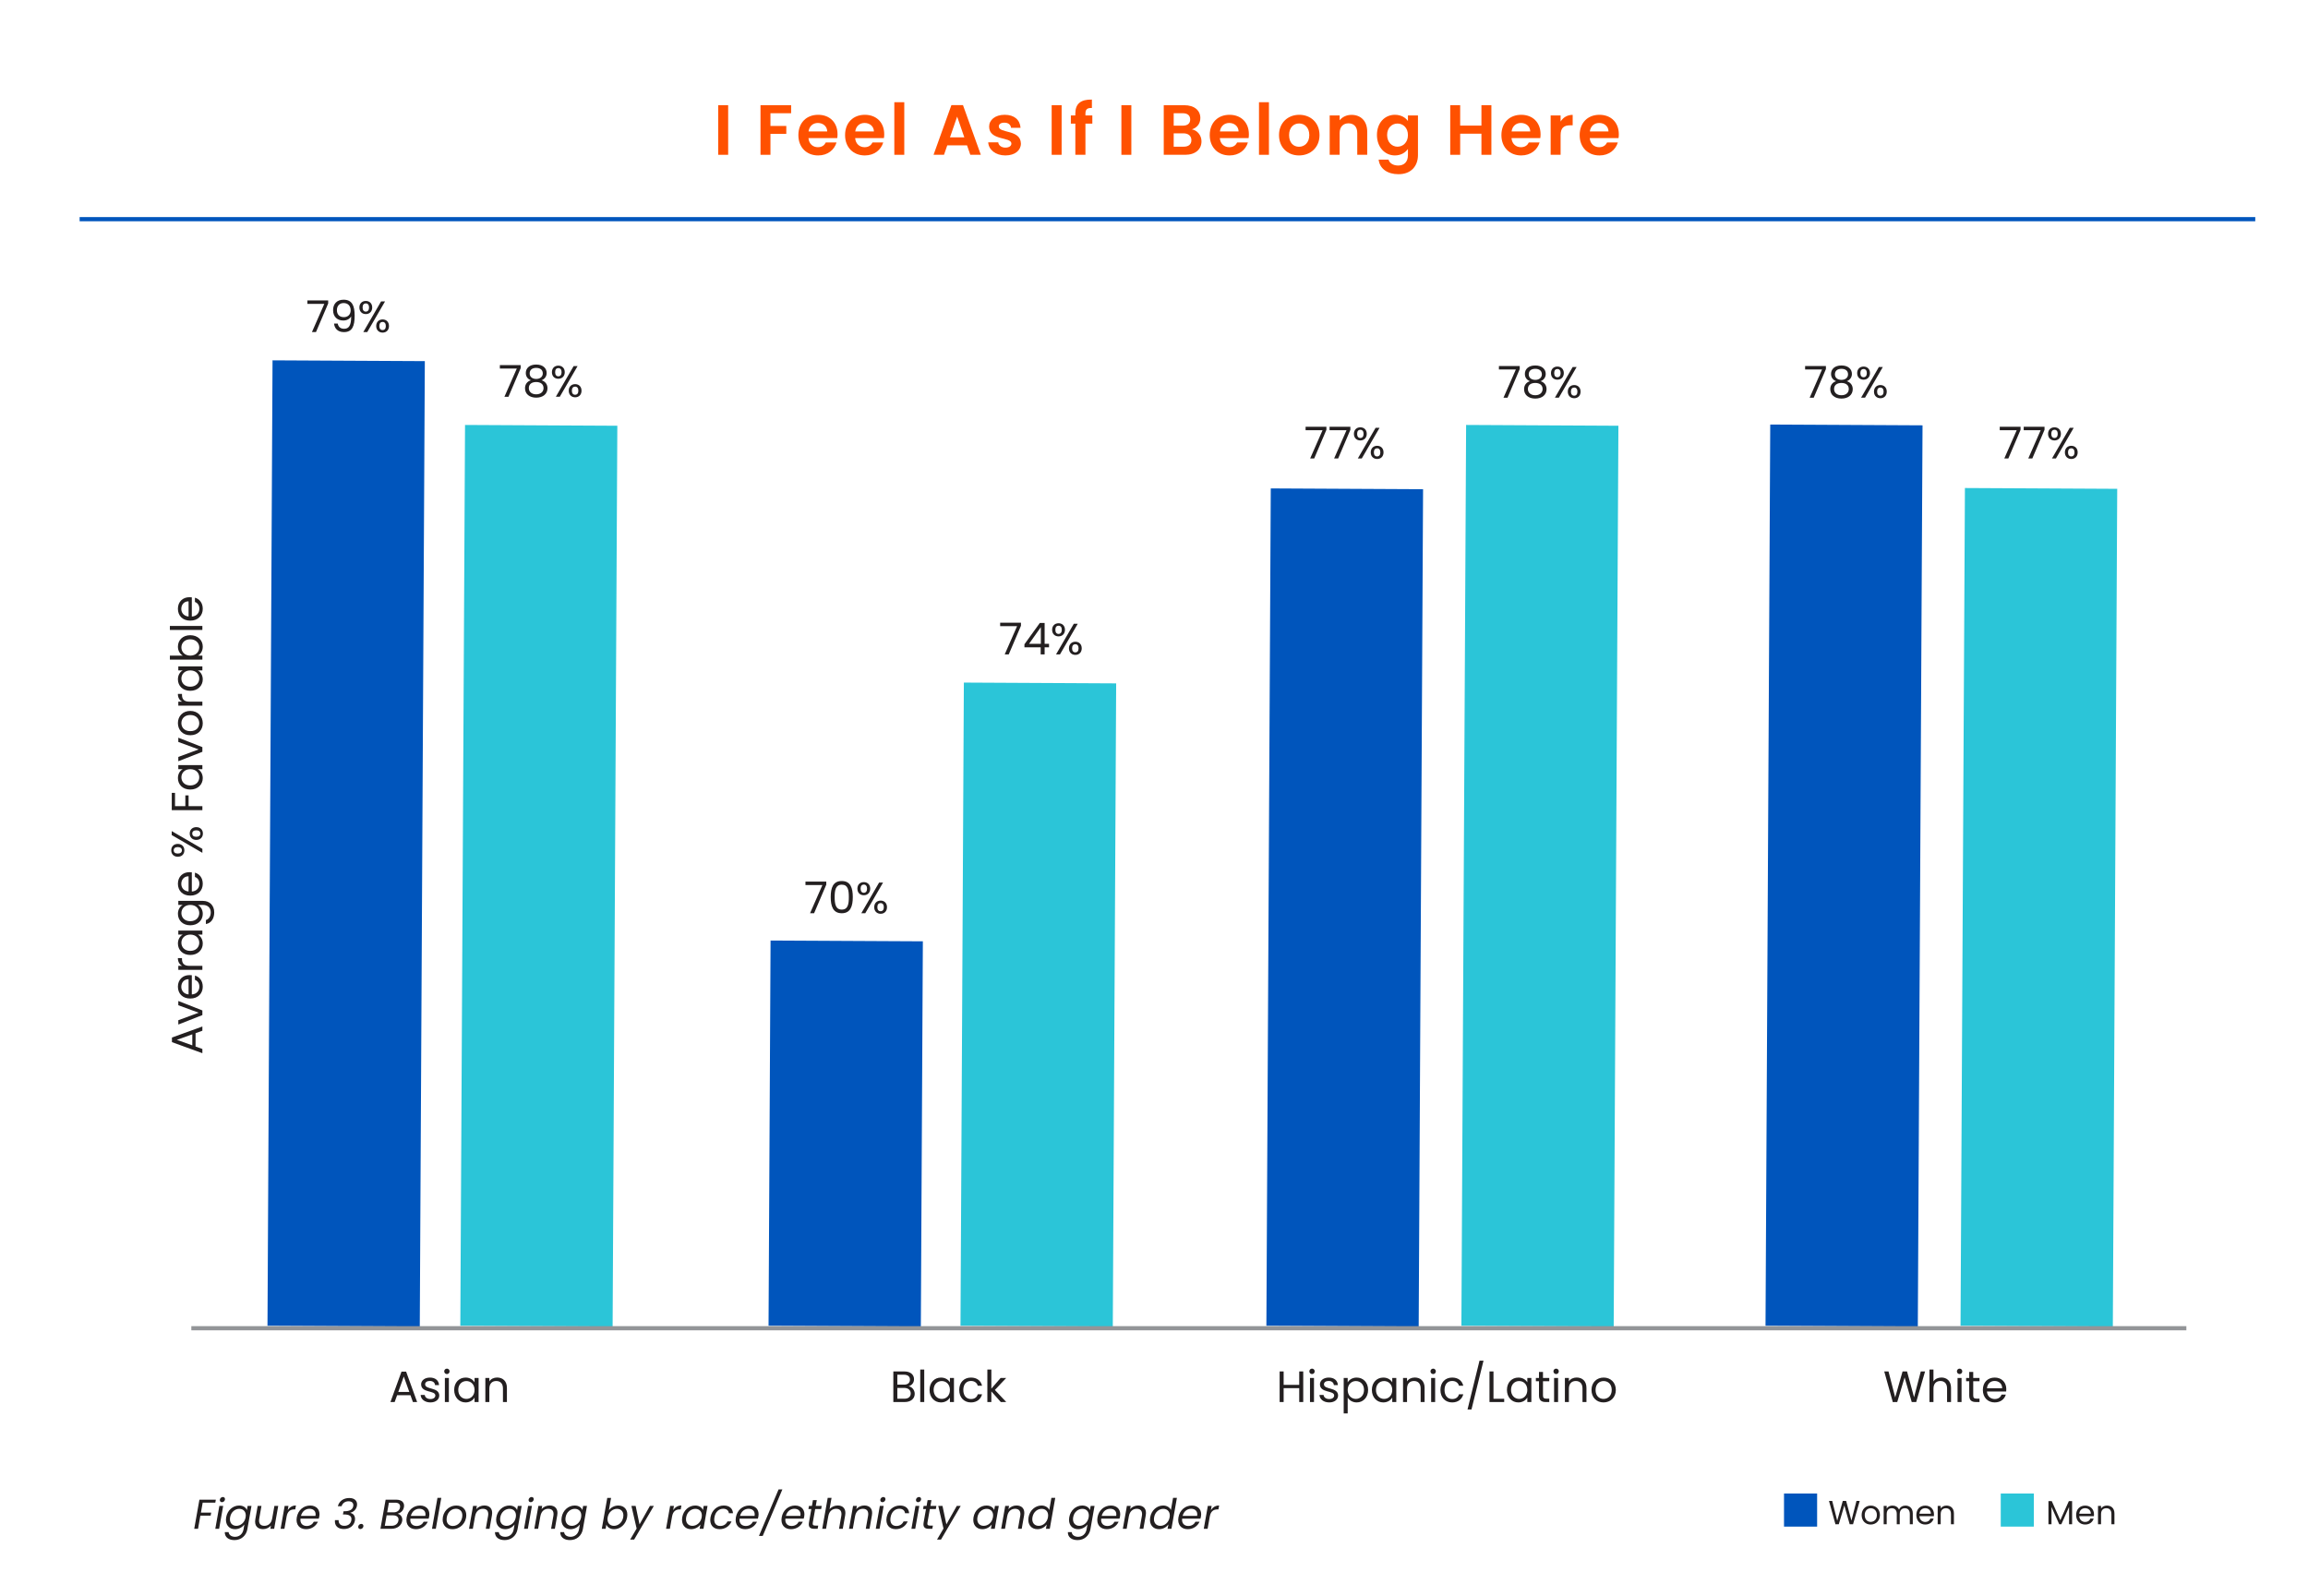 <?xml version="1.0" encoding="UTF-8"?> <svg xmlns="http://www.w3.org/2000/svg" id="Layer_1" data-name="Layer 1" viewBox="0 0 2400 1660.13"><defs><style> .cls-1 { stroke: #939598; } .cls-1, .cls-2 { fill: none; stroke-width: 4.35px; } .cls-2 { stroke: #0055bc; } .cls-3 { fill: #0055bc; } .cls-4 { fill: #ff5100; } .cls-5 { fill: #231f20; } .cls-6 { fill: #2bc5d8; } </style></defs><g><path class="cls-4" d="M746.83,109.41h10.35v51.58h-10.35v-51.58Z"></path><path class="cls-4" d="M790.81,109.41h31.85v8.35h-21.5v13.23h16.48v8.2h-16.48v21.8h-10.35v-51.58Z"></path><path class="cls-4" d="M850.74,161.65c-11.9,0-20.54-8.28-20.54-21.13s8.42-21.13,20.54-21.13,20.17,8.05,20.17,20.25c0,1.33-.07,2.66-.3,3.99h-29.93c.52,6.06,4.66,9.46,9.83,9.46,4.43,0,6.87-2.22,8.2-4.95h11.16c-2.22,7.54-9.02,13.52-19.14,13.52Zm-9.98-24.98h19.44c-.15-5.39-4.43-8.79-9.75-8.79-4.95,0-8.87,3.18-9.68,8.79Z"></path><path class="cls-4" d="M899.3,161.65c-11.9,0-20.54-8.28-20.54-21.13s8.42-21.13,20.54-21.13,20.17,8.05,20.17,20.25c0,1.33-.07,2.66-.3,3.99h-29.93c.52,6.06,4.66,9.46,9.83,9.46,4.43,0,6.87-2.22,8.2-4.95h11.16c-2.22,7.54-9.02,13.52-19.14,13.52Zm-9.98-24.98h19.44c-.15-5.39-4.43-8.79-9.75-8.79-4.95,0-8.87,3.18-9.68,8.79Z"></path><path class="cls-4" d="M929.97,106.31h10.35v54.68h-10.35v-54.68Z"></path><path class="cls-4" d="M1005.57,151.16h-20.54l-3.4,9.83h-10.86l18.55-51.66h12.05l18.55,51.66h-10.94l-3.4-9.83Zm-10.27-29.86l-7.46,21.58h14.93l-7.46-21.58Z"></path><path class="cls-4" d="M1045.48,161.65c-10.27,0-17.44-5.99-17.88-13.6h10.42c.37,3.1,3.25,5.47,7.39,5.47s6.28-1.85,6.28-4.21c0-7.32-23.13-2.66-23.13-17.66,0-6.8,6.06-12.27,16.18-12.27s15.89,5.39,16.48,13.52h-9.9c-.3-3.18-2.81-5.32-6.87-5.32-3.84,0-5.84,1.55-5.84,3.92,0,7.46,22.69,2.81,22.98,17.81,0,7.02-6.13,12.34-16.11,12.34Z"></path><path class="cls-4" d="M1093.59,109.41h10.35v51.58h-10.35v-51.58Z"></path><path class="cls-4" d="M1118.2,128.55h-4.66v-8.5h4.66v-2.07c0-10.05,5.69-14.71,17.22-14.41v8.72c-5.03-.15-6.72,1.48-6.72,6.06v1.7h7.17v8.5h-7.17v32.44h-10.49v-32.44Z"></path><path class="cls-4" d="M1166.09,109.41h10.35v51.58h-10.35v-51.58Z"></path><path class="cls-4" d="M1232.38,160.99h-22.24v-51.58h21.28c10.79,0,16.77,5.62,16.77,13.3,0,6.28-3.77,10.2-8.79,11.82,5.84,1.04,9.98,6.43,9.98,12.49,0,8.2-6.28,13.97-17,13.97Zm-2.44-43.23h-9.46v12.93h9.46c4.88,0,7.69-2.22,7.69-6.43s-2.81-6.5-7.69-6.5Zm.74,20.91h-10.2v13.89h10.42c5.03,0,7.98-2.44,7.98-6.8s-3.18-7.09-8.2-7.09Z"></path><path class="cls-4" d="M1278.5,161.65c-11.9,0-20.54-8.28-20.54-21.13s8.42-21.13,20.54-21.13,20.17,8.05,20.17,20.25c0,1.33-.07,2.66-.29,3.99h-29.93c.52,6.06,4.66,9.46,9.83,9.46,4.43,0,6.87-2.22,8.2-4.95h11.16c-2.22,7.54-9.02,13.52-19.14,13.52Zm-9.98-24.98h19.44c-.15-5.39-4.43-8.79-9.75-8.79-4.95,0-8.87,3.18-9.68,8.79Z"></path><path class="cls-4" d="M1309.17,106.31h10.35v54.68h-10.35v-54.68Z"></path><path class="cls-4" d="M1350.77,161.65c-11.82,0-20.77-8.28-20.77-21.13s9.24-21.13,21.06-21.13,21.06,8.2,21.06,21.13-9.46,21.13-21.36,21.13Zm0-9.02c5.47,0,10.71-3.99,10.71-12.12s-5.1-12.12-10.57-12.12-10.42,3.92-10.42,12.12,4.73,12.12,10.27,12.12Z"></path><path class="cls-4" d="M1411.37,138.38c0-6.58-3.62-10.12-9.09-10.12s-9.24,3.55-9.24,10.12v22.61h-10.35v-40.94h10.35v5.1c2.66-3.47,7.09-5.69,12.34-5.69,9.53,0,16.33,6.21,16.33,17.51v24.02h-10.35v-22.61Z"></path><path class="cls-4" d="M1450.54,119.39c6.43,0,11.08,2.96,13.52,6.5v-5.84h10.42v41.24c0,11.08-6.8,19.88-20.25,19.88-11.53,0-19.58-5.76-20.62-15.15h10.27c1.03,3.69,4.88,6.13,10.05,6.13,5.69,0,10.12-3.25,10.12-10.86v-6.36c-2.44,3.55-7.09,6.72-13.52,6.72-10.42,0-18.7-8.5-18.7-21.28s8.28-20.99,18.7-20.99Zm2.66,9.09c-5.54,0-10.79,4.14-10.79,11.9s5.25,12.19,10.79,12.19,10.86-4.29,10.86-12.04-5.17-12.05-10.86-12.05Z"></path><path class="cls-4" d="M1540.48,139.04h-22.1v21.95h-10.35v-51.58h10.35v21.21h22.1v-21.21h10.35v51.58h-10.35v-21.95Z"></path><path class="cls-4" d="M1581.8,161.65c-11.9,0-20.54-8.28-20.54-21.13s8.42-21.13,20.54-21.13,20.17,8.05,20.17,20.25c0,1.33-.07,2.66-.29,3.99h-29.93c.52,6.06,4.66,9.46,9.83,9.46,4.43,0,6.87-2.22,8.2-4.95h11.16c-2.22,7.54-9.02,13.52-19.14,13.52Zm-9.98-24.98h19.44c-.15-5.39-4.43-8.79-9.75-8.79-4.95,0-8.87,3.18-9.68,8.79Z"></path><path class="cls-4" d="M1622.81,160.99h-10.35v-40.94h10.35v6.36c2.59-4.21,6.87-6.95,12.56-6.95v10.86h-2.73c-6.13,0-9.83,2.37-9.83,10.27v20.4Z"></path><path class="cls-4" d="M1663.17,161.65c-11.9,0-20.54-8.28-20.54-21.13s8.42-21.13,20.54-21.13,20.17,8.05,20.17,20.25c0,1.33-.07,2.66-.29,3.99h-29.93c.52,6.06,4.66,9.46,9.83,9.46,4.43,0,6.87-2.22,8.2-4.95h11.16c-2.22,7.54-9.02,13.52-19.14,13.52Zm-9.98-24.98h19.44c-.15-5.39-4.43-8.79-9.75-8.79-4.95,0-8.87,3.18-9.68,8.79Z"></path></g><line class="cls-2" x1="82.8" y1="227.94" x2="2345.16" y2="227.94"></line><g><path class="cls-5" d="M203.36,1074.5v13.88l7.08,2.56v4.38l-31.64-11.5v-4.79l31.64-11.46v4.38l-7.08,2.56Zm-19.45,6.94l16.07,5.75v-11.5l-16.07,5.75Z"></path><path class="cls-5" d="M185.42,1061.03l21.18-7.81-21.18-7.76v-4.43l25.02,9.82v4.84l-25.02,9.82v-4.47Z"></path><path class="cls-5" d="M210.85,1026.11c0,7.12-5.02,12.37-12.97,12.37s-12.88-5.07-12.88-12.37,5.11-12.01,11.96-12.01c.91,0,1.64,.05,2.51,.14v20c5.07-.32,7.85-3.88,7.85-8.13,0-3.74-1.92-6.12-4.61-7.03v-4.47c4.57,1.28,8.13,5.3,8.13,11.51Zm-14.75,8.08v-15.8c-4.89-.05-7.58,3.61-7.58,7.9,0,4.06,2.69,7.44,7.58,7.9Z"></path><path class="cls-5" d="M210.44,1004.48v4.15h-25.02v-4.15h4.06c-2.79-1.42-4.52-4.11-4.52-8.08h4.29v1.1c0,3.97,1.78,6.99,7.58,6.99h13.6Z"></path><path class="cls-5" d="M185.01,981.29c0-4.66,2.37-7.85,4.98-9.31h-4.57v-4.2h25.02v4.2h-4.66c2.69,1.51,5.07,4.75,5.07,9.36,0,6.67-5.25,11.83-13.01,11.83s-12.83-5.16-12.83-11.87Zm3.61-.82c0,4.57,3.33,8.45,9.22,8.45s9.36-3.88,9.36-8.45-3.42-8.49-9.31-8.49-9.27,3.93-9.27,8.49Z"></path><path class="cls-5" d="M185.01,950.43c0-4.57,2.28-7.85,4.98-9.31h-4.57v-4.2h25.57c6.89,0,11.78,4.61,11.78,11.96,0,6.57-3.33,11.28-8.67,12.1v-4.11c3.01-.91,5.07-3.88,5.07-7.99,0-4.43-2.83-7.76-8.17-7.76h-5.25c2.69,1.51,5.11,4.75,5.11,9.31,0,6.71-5.25,11.87-13.01,11.87s-12.83-5.16-12.83-11.87Zm3.61-.82c0,4.57,3.33,8.45,9.22,8.45s9.36-3.88,9.36-8.45-3.42-8.49-9.31-8.49-9.27,3.93-9.27,8.49Z"></path><path class="cls-5" d="M210.85,919.07c0,7.12-5.02,12.37-12.97,12.37s-12.88-5.07-12.88-12.37,5.11-12.01,11.96-12.01c.91,0,1.64,.05,2.51,.14v20c5.07-.32,7.85-3.88,7.85-8.13,0-3.74-1.92-6.12-4.61-7.03v-4.47c4.57,1.28,8.13,5.3,8.13,11.51Zm-14.75,8.08v-15.8c-4.89-.05-7.58,3.61-7.58,7.9,0,4.06,2.69,7.44,7.58,7.9Z"></path><path class="cls-5" d="M178.07,884.34c0-3.83,2.56-6.67,6.8-6.67s6.85,2.83,6.85,6.67-2.56,6.67-6.85,6.67-6.8-2.88-6.8-6.67Zm.5-15.89v-4.11l31.87,18.49v4.11l-31.87-18.49Zm6.3,19.22c2.83,0,4.29-1.32,4.29-3.33s-1.46-3.38-4.29-3.38-4.25,1.37-4.25,3.38,1.37,3.33,4.25,3.33Zm12.42-20.82c0-3.79,2.56-6.62,6.85-6.62s6.85,2.83,6.85,6.62-2.6,6.67-6.85,6.67-6.85-2.83-6.85-6.67Zm6.85,3.42c2.83,0,4.2-1.37,4.2-3.38s-1.37-3.38-4.2-3.38-4.25,1.37-4.25,3.38,1.37,3.38,4.25,3.38Z"></path><path class="cls-5" d="M178.62,842.57v-17.99h3.38v13.83h10.73v-11.23h3.38v11.23h14.34v4.15h-31.82Z"></path><path class="cls-5" d="M185.01,809.25c0-4.66,2.37-7.85,4.98-9.31h-4.57v-4.2h25.02v4.2h-4.66c2.69,1.51,5.07,4.75,5.07,9.36,0,6.67-5.25,11.83-13.01,11.83s-12.83-5.16-12.83-11.87Zm3.61-.82c0,4.57,3.33,8.45,9.22,8.45s9.36-3.88,9.36-8.45-3.42-8.49-9.31-8.49-9.27,3.93-9.27,8.49Z"></path><path class="cls-5" d="M185.42,787.2l21.18-7.81-21.18-7.76v-4.43l25.02,9.82v4.84l-25.02,9.82v-4.47Z"></path><path class="cls-5" d="M210.85,752.19c0,7.08-5.02,12.46-12.97,12.46s-12.88-5.57-12.88-12.65,4.98-12.65,12.88-12.65,12.97,5.71,12.97,12.83Zm-3.65,0c0-4.34-2.97-8.58-9.31-8.58s-9.27,4.15-9.27,8.45,2.97,8.35,9.27,8.35,9.31-3.88,9.31-8.22Z"></path><path class="cls-5" d="M210.44,729.73v4.15h-25.02v-4.15h4.06c-2.79-1.42-4.52-4.11-4.52-8.08h4.29v1.1c0,3.97,1.78,6.99,7.58,6.99h13.6Z"></path><path class="cls-5" d="M185.01,706.54c0-4.66,2.37-7.85,4.98-9.31h-4.57v-4.2h25.02v4.2h-4.66c2.69,1.51,5.07,4.75,5.07,9.36,0,6.67-5.25,11.83-13.01,11.83s-12.83-5.16-12.83-11.87Zm3.61-.82c0,4.57,3.33,8.45,9.22,8.45s9.36-3.88,9.36-8.45-3.42-8.49-9.31-8.49-9.27,3.93-9.27,8.49Z"></path><path class="cls-5" d="M185.01,672.49c0-6.76,5.02-11.87,12.83-11.87s13.01,5.16,13.01,11.87c0,4.57-2.28,7.81-5.02,9.36h4.61v4.15h-33.78v-4.15h13.42c-2.78-1.6-5.07-4.93-5.07-9.36Zm3.61,.87c0,4.52,3.47,8.49,9.27,8.49s9.31-3.97,9.31-8.49-3.47-8.49-9.36-8.49-9.22,3.88-9.22,8.49Z"></path><path class="cls-5" d="M176.65,655.14v-4.15h33.78v4.15h-33.78Z"></path><path class="cls-5" d="M210.85,633.1c0,7.12-5.02,12.37-12.97,12.37s-12.88-5.07-12.88-12.37,5.11-12.01,11.96-12.01c.91,0,1.64,.05,2.51,.14v20c5.07-.32,7.85-3.88,7.85-8.13,0-3.74-1.92-6.12-4.61-7.03v-4.47c4.57,1.28,8.13,5.29,8.13,11.5Zm-14.75,8.08v-15.8c-4.89-.05-7.58,3.61-7.58,7.9,0,4.06,2.69,7.44,7.58,7.9Z"></path></g><g><path class="cls-5" d="M426.83,1451.03h-13.88l-2.56,7.08h-4.38l11.5-31.64h4.79l11.46,31.64h-4.38l-2.56-7.08Zm-6.94-19.45l-5.75,16.07h11.5l-5.75-16.07Z"></path><path class="cls-5" d="M447.64,1458.52c-5.84,0-9.95-3.2-10.23-7.76h4.29c.23,2.42,2.37,4.25,5.89,4.25,3.29,0,5.11-1.64,5.11-3.7,0-5.57-14.79-2.33-14.79-11.64,0-3.83,3.61-6.99,9.18-6.99s9.18,2.97,9.45,7.85h-4.15c-.18-2.51-2.1-4.34-5.43-4.34-3.06,0-4.89,1.46-4.89,3.47,0,5.93,14.52,2.69,14.7,11.64,0,4.11-3.61,7.21-9.13,7.21Z"></path><path class="cls-5" d="M461.93,1426.2c0-1.6,1.23-2.83,2.83-2.83,1.51,0,2.74,1.23,2.74,2.83s-1.23,2.83-2.74,2.83c-1.6,0-2.83-1.23-2.83-2.83Zm.68,6.89h4.15v25.02h-4.15v-25.02Z"></path><path class="cls-5" d="M484.16,1432.68c4.66,0,7.85,2.37,9.31,4.98v-4.57h4.2v25.02h-4.2v-4.66c-1.51,2.69-4.75,5.07-9.36,5.07-6.67,0-11.82-5.25-11.82-13.01s5.16-12.83,11.87-12.83Zm.82,3.61c-4.57,0-8.45,3.33-8.45,9.22s3.88,9.36,8.45,9.36,8.49-3.42,8.49-9.31-3.93-9.27-8.49-9.27Z"></path><path class="cls-5" d="M523.01,1443.96c0-5.11-2.79-7.72-6.99-7.72s-7.17,2.65-7.17,8.04v13.83h-4.15v-25.02h4.15v3.56c1.64-2.6,4.66-4.02,8.04-4.02,5.8,0,10.23,3.56,10.23,10.73v14.75h-4.11v-14.15Z"></path></g><g><path class="cls-5" d="M940.82,1458.11h-11.87v-31.82h11.41c6.71,0,10.09,3.65,10.09,8.08,0,4.02-2.51,6.35-5.57,7.35,3.47,.59,6.3,3.93,6.3,7.85,0,4.79-3.79,8.54-10.36,8.54Zm-.82-28.4h-6.89v10.32h6.99c3.88,0,6.12-1.92,6.12-5.16s-2.15-5.16-6.21-5.16Zm.32,13.74h-7.21v11.23h7.35c4.11,0,6.57-2.05,6.57-5.52s-2.65-5.71-6.71-5.71Z"></path><path class="cls-5" d="M956.93,1424.32h4.15v33.78h-4.15v-33.78Z"></path><path class="cls-5" d="M978.47,1432.68c4.66,0,7.85,2.37,9.31,4.98v-4.57h4.2v25.02h-4.2v-4.66c-1.51,2.69-4.75,5.07-9.36,5.07-6.67,0-11.82-5.25-11.82-13.01s5.16-12.83,11.87-12.83Zm.82,3.61c-4.57,0-8.45,3.33-8.45,9.22s3.88,9.36,8.45,9.36,8.49-3.42,8.49-9.31-3.93-9.27-8.49-9.27Z"></path><path class="cls-5" d="M1009.65,1432.68c6.21,0,10.27,3.2,11.55,8.45h-4.47c-.87-3.01-3.38-4.93-7.08-4.93-4.56,0-7.94,3.24-7.94,9.36s3.38,9.45,7.94,9.45c3.7,0,6.16-1.78,7.08-4.93h4.47c-1.28,4.98-5.34,8.45-11.55,8.45-7.12,0-12.19-5.02-12.19-12.97s5.07-12.88,12.19-12.88Z"></path><path class="cls-5" d="M1026.72,1424.32h4.15v19.86l9.63-11.09h5.8l-11.78,12.46,11.82,12.55h-5.66l-9.82-11.05v11.05h-4.15v-33.78Z"></path></g><g><path class="cls-5" d="M1901.91,1560.97h3.33l5.22,20.55,5.77-20.55h3.5l5.5,20.48,5.25-20.48h3.37l-6.94,24.24h-3.5l-5.56-19.51-5.77,19.51-3.47,.04-6.7-24.27Z"></path><path class="cls-5" d="M1945.23,1585.52c-5.32,0-9.38-3.83-9.38-9.88s4.19-9.81,9.51-9.81,9.51,3.79,9.51,9.81-4.29,9.88-9.65,9.88Zm0-2.78c3.26,0,6.46-2.26,6.46-7.09s-3.13-7.06-6.35-7.06-6.29,2.26-6.29,7.06,2.92,7.09,6.18,7.09Z"></path><path class="cls-5" d="M1985.93,1574.43c0-3.89-2.06-5.88-5.15-5.88s-5.32,2.05-5.32,6.16v10.5h-3.09v-10.78c0-3.89-2.06-5.88-5.15-5.88s-5.32,2.05-5.32,6.16v10.5h-3.13v-19.06h3.13v2.75c1.24-2.02,3.47-3.09,5.94-3.09,3.09,0,5.67,1.39,6.9,4.24,1.1-2.75,3.78-4.24,6.66-4.24,4.29,0,7.63,2.71,7.63,8.17v11.23h-3.09v-10.78Z"></path><path class="cls-5" d="M2002.04,1585.52c-5.36,0-9.31-3.83-9.31-9.88s3.81-9.81,9.31-9.81,9.03,3.89,9.03,9.11c0,.7-.03,1.25-.1,1.91h-15.04c.24,3.86,2.92,5.98,6.11,5.98,2.82,0,4.6-1.46,5.29-3.51h3.37c-.96,3.48-3.98,6.19-8.66,6.19Zm-6.08-11.23h11.88c.03-3.72-2.71-5.77-5.94-5.77-3.06,0-5.6,2.05-5.94,5.77Z"></path><path class="cls-5" d="M2028.7,1574.43c0-3.89-2.09-5.88-5.25-5.88s-5.39,2.02-5.39,6.12v10.54h-3.13v-19.06h3.13v2.71c1.24-1.98,3.5-3.06,6.04-3.06,4.36,0,7.69,2.71,7.69,8.17v11.23h-3.09v-10.78Z"></path></g><g><path class="cls-5" d="M2130.12,1561.14h3.41l8.9,19.89,8.9-19.89h3.37v24.06h-3.17v-17.94l-8,17.94h-2.23l-8.03-17.98v17.98h-3.16v-24.06Z"></path><path class="cls-5" d="M2168.31,1585.52c-5.42,0-9.42-3.83-9.42-9.88s3.86-9.81,9.42-9.81,9.15,3.89,9.15,9.11c0,.7-.04,1.25-.1,1.91h-15.23c.24,3.86,2.96,5.98,6.19,5.98,2.85,0,4.66-1.46,5.36-3.51h3.41c-.97,3.48-4.03,6.19-8.76,6.19Zm-6.16-11.23h12.03c.04-3.72-2.75-5.77-6.02-5.77-3.09,0-5.67,2.05-6.02,5.77Z"></path><path class="cls-5" d="M2195.58,1574.43c0-3.89-2.12-5.88-5.32-5.88s-5.46,2.02-5.46,6.12v10.54h-3.16v-19.06h3.16v2.71c1.25-1.98,3.55-3.06,6.12-3.06,4.42,0,7.79,2.71,7.79,8.17v11.23h-3.13v-10.78Z"></path></g><g><path class="cls-5" d="M1351.02,1443.68h-16.21v14.43h-4.15v-31.82h4.15v13.97h16.21v-13.97h4.16v31.82h-4.16v-14.43Z"></path><path class="cls-5" d="M1361.52,1426.2c0-1.6,1.23-2.83,2.83-2.83,1.51,0,2.74,1.23,2.74,2.83s-1.23,2.83-2.74,2.83c-1.6,0-2.83-1.23-2.83-2.83Zm.69,6.89h4.15v25.02h-4.15v-25.02Z"></path><path class="cls-5" d="M1382.29,1458.52c-5.84,0-9.95-3.2-10.23-7.76h4.29c.23,2.42,2.37,4.25,5.89,4.25,3.29,0,5.11-1.64,5.11-3.7,0-5.57-14.79-2.33-14.79-11.64,0-3.83,3.61-6.99,9.18-6.99s9.18,2.97,9.45,7.85h-4.16c-.18-2.51-2.1-4.34-5.43-4.34-3.06,0-4.88,1.46-4.88,3.47,0,5.93,14.52,2.69,14.7,11.64,0,4.11-3.61,7.21-9.13,7.21Z"></path><path class="cls-5" d="M1410.77,1432.68c6.71,0,11.87,5.02,11.87,12.83s-5.16,13.01-11.87,13.01c-4.57,0-7.81-2.47-9.36-5.02v16.48h-4.15v-36.89h4.15v4.61c1.51-2.65,4.79-5.02,9.36-5.02Zm-.87,3.61c-4.52,0-8.49,3.47-8.49,9.27s3.97,9.31,8.49,9.31,8.49-3.47,8.49-9.36-3.88-9.22-8.49-9.22Z"></path><path class="cls-5" d="M1438.44,1432.68c4.66,0,7.85,2.37,9.31,4.98v-4.57h4.2v25.02h-4.2v-4.66c-1.51,2.69-4.75,5.07-9.36,5.07-6.67,0-11.83-5.25-11.83-13.01s5.16-12.83,11.87-12.83Zm.82,3.61c-4.57,0-8.45,3.33-8.45,9.22s3.88,9.36,8.45,9.36,8.49-3.42,8.49-9.31-3.93-9.27-8.49-9.27Z"></path><path class="cls-5" d="M1477.28,1443.96c0-5.11-2.79-7.72-6.99-7.72s-7.17,2.65-7.17,8.04v13.83h-4.15v-25.02h4.15v3.56c1.64-2.6,4.66-4.02,8.04-4.02,5.8,0,10.23,3.56,10.23,10.73v14.75h-4.11v-14.15Z"></path><path class="cls-5" d="M1487.5,1426.2c0-1.6,1.23-2.83,2.83-2.83,1.51,0,2.74,1.23,2.74,2.83s-1.23,2.83-2.74,2.83c-1.6,0-2.83-1.23-2.83-2.83Zm.69,6.89h4.15v25.02h-4.15v-25.02Z"></path><path class="cls-5" d="M1510.05,1432.68c6.21,0,10.27,3.2,11.55,8.45h-4.47c-.87-3.01-3.38-4.93-7.08-4.93-4.56,0-7.94,3.24-7.94,9.36s3.38,9.45,7.94,9.45c3.7,0,6.16-1.78,7.08-4.93h4.47c-1.28,4.98-5.34,8.45-11.55,8.45-7.12,0-12.19-5.02-12.19-12.97s5.07-12.88,12.19-12.88Z"></path><path class="cls-5" d="M1538.49,1415.1h4.15l-12.51,50.77h-4.11l12.46-50.77Z"></path><path class="cls-5" d="M1553.01,1426.29v28.44h11.14v3.38h-15.29v-31.82h4.15Z"></path><path class="cls-5" d="M1578.89,1432.68c4.66,0,7.85,2.37,9.31,4.98v-4.57h4.2v25.02h-4.2v-4.66c-1.51,2.69-4.75,5.07-9.36,5.07-6.67,0-11.83-5.25-11.83-13.01s5.16-12.83,11.87-12.83Zm.82,3.61c-4.57,0-8.45,3.33-8.45,9.22s3.88,9.36,8.45,9.36,8.49-3.42,8.49-9.31-3.93-9.27-8.49-9.27Z"></path><path class="cls-5" d="M1600.34,1436.51h-3.24v-3.42h3.24v-6.3h4.15v6.3h6.53v3.42h-6.53v14.75c0,2.46,.91,3.33,3.47,3.33h3.06v3.52h-3.74c-4.43,0-6.94-1.83-6.94-6.85v-14.75Z"></path><path class="cls-5" d="M1615.36,1426.2c0-1.6,1.23-2.83,2.83-2.83,1.51,0,2.74,1.23,2.74,2.83s-1.23,2.83-2.74,2.83c-1.6,0-2.83-1.23-2.83-2.83Zm.68,6.89h4.15v25.02h-4.15v-25.02Z"></path><path class="cls-5" d="M1645.58,1443.96c0-5.11-2.79-7.72-6.99-7.72s-7.17,2.65-7.17,8.04v13.83h-4.15v-25.02h4.15v3.56c1.64-2.6,4.66-4.02,8.04-4.02,5.8,0,10.23,3.56,10.23,10.73v14.75h-4.11v-14.15Z"></path><path class="cls-5" d="M1667.4,1458.52c-7.08,0-12.46-5.02-12.46-12.97s5.57-12.88,12.65-12.88,12.65,4.98,12.65,12.88-5.71,12.97-12.83,12.97Zm0-3.65c4.34,0,8.58-2.97,8.58-9.31s-4.15-9.27-8.45-9.27-8.35,2.97-8.35,9.27,3.88,9.31,8.22,9.31Z"></path></g><g><path class="cls-5" d="M1959.36,1426.29h4.43l6.94,26.98,7.67-26.98h4.66l7.3,26.89,6.98-26.89h4.47l-9.22,31.82h-4.66l-7.4-25.61-7.67,25.61-4.61,.05-8.9-31.87Z"></path><path class="cls-5" d="M2006.38,1424.32h4.15v12.37c1.64-2.65,4.75-4.06,8.26-4.06,5.57,0,10,3.56,10,10.73v14.75h-4.11v-14.15c0-5.11-2.78-7.72-6.98-7.72s-7.17,2.65-7.17,8.04v13.83h-4.15v-33.78Z"></path><path class="cls-5" d="M2034.91,1426.2c0-1.6,1.23-2.83,2.83-2.83,1.51,0,2.74,1.23,2.74,2.83s-1.23,2.83-2.74,2.83c-1.6,0-2.83-1.23-2.83-2.83Zm.68,6.89h4.15v25.02h-4.15v-25.02Z"></path><path class="cls-5" d="M2047.73,1436.51h-3.24v-3.42h3.24v-6.3h4.15v6.3h6.53v3.42h-6.53v14.75c0,2.46,.91,3.33,3.47,3.33h3.06v3.52h-3.74c-4.43,0-6.94-1.83-6.94-6.85v-14.75Z"></path><path class="cls-5" d="M2074.26,1458.52c-7.12,0-12.37-5.02-12.37-12.97s5.07-12.88,12.37-12.88,12.01,5.11,12.01,11.96c0,.91-.05,1.64-.14,2.51h-20c.32,5.07,3.88,7.85,8.13,7.85,3.74,0,6.12-1.92,7.03-4.61h4.47c-1.28,4.57-5.29,8.13-11.5,8.13Zm-8.08-14.75h15.8c.05-4.88-3.61-7.58-7.9-7.58-4.06,0-7.44,2.69-7.9,7.58Z"></path></g><rect class="cls-3" x="-142.07" y="797.99" width="1004.05" height="158.37" transform="translate(-519.09 1232.54) rotate(-89.7)"></rect><rect class="cls-3" x="679.1" y="1099.69" width="400.64" height="158.37" transform="translate(-304.05 2052.11) rotate(-89.7)"></rect><rect class="cls-3" x="962.91" y="864.6" width="870.84" height="158.38" transform="translate(447.23 2337.15) rotate(-89.7)"></rect><rect class="cls-3" x="1448.89" y="831.38" width="937.28" height="158.37" transform="translate(996.94 2823.3) rotate(-89.7)"></rect><rect class="cls-6" x="91.89" y="831.59" width="936.85" height="158.37" transform="translate(-353.39 1466.32) rotate(-89.7)"></rect><rect class="cls-6" x="745.26" y="965.56" width="668.91" height="158.38" transform="translate(29.33 2118.98) rotate(-89.7)"></rect><rect class="cls-6" x="1132.87" y="831.59" width="936.85" height="158.37" transform="translate(682.14 2507.28) rotate(-89.7)"></rect><rect class="cls-6" x="1684.52" y="864.39" width="871.26" height="158.37" transform="translate(1165.49 3058.76) rotate(-89.7)"></rect><g><path class="cls-5" d="M341.26,312.44v3.15l-12.69,29.77h-4.2l12.87-29.36h-17.62v-3.56h21.64Z"></path><path class="cls-5" d="M351.21,336.5c.59,3.42,2.79,5.43,6.62,5.43,4.84,0,7.44-3.29,7.3-12.97-1.32,2.78-4.61,4.38-8.17,4.38-6.07,0-10.59-3.79-10.59-10.77,0-6.3,3.74-10.87,10.87-10.87,8.95,0,11.55,6.3,11.55,16.53,0,11-2.51,17.17-11.19,17.17-6.57,0-9.77-4.06-10.23-8.9h3.83Zm13.42-13.7c0-4.47-2.56-7.62-7.3-7.62-4.29,0-6.99,2.92-6.99,7.3s2.37,7.35,7.3,7.35c3.97,0,6.99-2.6,6.99-7.03Z"></path><path class="cls-5" d="M380.38,312.99c3.83,0,6.67,2.56,6.67,6.8s-2.83,6.85-6.67,6.85-6.67-2.56-6.67-6.85,2.88-6.8,6.67-6.8Zm-3.33,6.8c0,2.83,1.32,4.29,3.33,4.29s3.38-1.46,3.38-4.29-1.37-4.25-3.38-4.25-3.33,1.37-3.33,4.25Zm19.22-6.3h4.11l-18.49,31.87h-4.11l18.49-31.87Zm1.6,18.72c3.79,0,6.62,2.56,6.62,6.85s-2.83,6.85-6.62,6.85-6.67-2.6-6.67-6.85,2.83-6.85,6.67-6.85Zm-3.42,6.85c0,2.83,1.37,4.2,3.38,4.2s3.38-1.37,3.38-4.2-1.37-4.25-3.38-4.25-3.38,1.37-3.38,4.25Z"></path></g><g><path class="cls-5" d="M541.42,379.73v3.15l-12.69,29.77h-4.2l12.87-29.36h-17.62v-3.56h21.64Z"></path><path class="cls-5" d="M546.76,387.9c0-4.84,3.65-8.77,10.82-8.77s10.87,3.97,10.87,8.77c0,3.56-2.05,6.3-5.3,7.58,3.74,1.14,6.16,4.15,6.16,8.26,0,5.98-4.75,9.82-11.73,9.82s-11.64-3.83-11.64-9.82c0-4.15,2.42-7.17,6.12-8.26-3.38-1.32-5.3-3.88-5.3-7.58Zm3.15,15.71c0,3.88,2.97,6.48,7.67,6.48s7.62-2.65,7.62-6.48c0-4.25-3.29-6.3-7.62-6.3s-7.67,1.92-7.67,6.3Zm14.52-15.2c0-3.79-2.69-5.8-6.85-5.8s-6.8,1.96-6.8,5.84c0,3.42,2.78,5.66,6.8,5.66s6.85-2.28,6.85-5.71Z"></path><path class="cls-5" d="M580.59,380.27c3.83,0,6.67,2.56,6.67,6.8s-2.83,6.85-6.67,6.85-6.67-2.56-6.67-6.85,2.88-6.8,6.67-6.8Zm-3.33,6.8c0,2.83,1.32,4.29,3.33,4.29s3.38-1.46,3.38-4.29-1.37-4.25-3.38-4.25-3.33,1.37-3.33,4.25Zm19.22-6.3h4.11l-18.49,31.87h-4.11l18.49-31.87Zm1.6,18.72c3.79,0,6.62,2.56,6.62,6.85s-2.83,6.85-6.62,6.85-6.67-2.6-6.67-6.85,2.83-6.85,6.67-6.85Zm-3.42,6.85c0,2.83,1.37,4.2,3.38,4.2s3.38-1.37,3.38-4.2-1.37-4.25-3.38-4.25-3.38,1.37-3.38,4.25Z"></path></g><g><path class="cls-5" d="M859.22,916.86v3.15l-12.69,29.77h-4.2l12.87-29.36h-17.62v-3.56h21.64Z"></path><path class="cls-5" d="M875.33,916.26c9.09,0,11.46,7.21,11.46,16.66s-2.37,16.85-11.46,16.85-11.5-7.26-11.5-16.85,2.37-16.66,11.5-16.66Zm0,3.79c-6.53,0-7.4,6.03-7.4,12.87s.87,13.06,7.4,13.06,7.35-5.94,7.35-13.06-.87-12.87-7.35-12.87Z"></path><path class="cls-5" d="M898.24,917.4c3.83,0,6.67,2.56,6.67,6.8s-2.83,6.85-6.67,6.85-6.67-2.56-6.67-6.85,2.88-6.8,6.67-6.8Zm-3.33,6.8c0,2.83,1.32,4.29,3.33,4.29s3.38-1.46,3.38-4.29-1.37-4.25-3.38-4.25-3.33,1.37-3.33,4.25Zm19.22-6.3h4.11l-18.49,31.87h-4.11l18.49-31.87Zm1.6,18.72c3.79,0,6.62,2.56,6.62,6.85s-2.83,6.85-6.62,6.85-6.67-2.6-6.67-6.85,2.83-6.85,6.67-6.85Zm-3.42,6.85c0,2.83,1.37,4.2,3.38,4.2s3.38-1.37,3.38-4.2-1.37-4.25-3.38-4.25-3.38,1.37-3.38,4.25Z"></path></g><g><path class="cls-5" d="M1061.66,647.63v3.15l-12.69,29.77h-4.2l12.87-29.36h-17.62v-3.56h21.64Z"></path><path class="cls-5" d="M1082.16,673.2h-16.89v-3.15l16.02-22.19h4.98v21.73h4.57v3.61h-4.57v7.35h-4.11v-7.35Zm.18-3.61v-17.39l-12.28,17.39h12.28Z"></path><path class="cls-5" d="M1100.74,648.18c3.83,0,6.67,2.56,6.67,6.8s-2.83,6.85-6.67,6.85-6.67-2.56-6.67-6.85,2.88-6.8,6.67-6.8Zm-3.33,6.8c0,2.83,1.32,4.29,3.33,4.29s3.38-1.46,3.38-4.29-1.37-4.25-3.38-4.25-3.33,1.37-3.33,4.25Zm19.22-6.3h4.11l-18.49,31.87h-4.11l18.49-31.87Zm1.6,18.72c3.79,0,6.62,2.56,6.62,6.85s-2.83,6.85-6.62,6.85-6.67-2.6-6.67-6.85,2.83-6.85,6.67-6.85Zm-3.42,6.85c0,2.83,1.37,4.2,3.38,4.2s3.38-1.37,3.38-4.2-1.37-4.25-3.38-4.25-3.38,1.37-3.38,4.25Z"></path></g><g><path class="cls-5" d="M1379.28,443.86v3.15l-12.69,29.77h-4.2l12.87-29.36h-17.62v-3.56h21.64Z"></path><path class="cls-5" d="M1404.2,443.86v3.15l-12.69,29.77h-4.2l12.87-29.36h-17.62v-3.56h21.64Z"></path><path class="cls-5" d="M1414.56,444.41c3.83,0,6.67,2.56,6.67,6.8s-2.83,6.85-6.67,6.85-6.67-2.56-6.67-6.85,2.88-6.8,6.67-6.8Zm-3.33,6.8c0,2.83,1.32,4.29,3.33,4.29s3.38-1.46,3.38-4.29-1.37-4.25-3.38-4.25-3.33,1.37-3.33,4.25Zm19.22-6.3h4.11l-18.49,31.87h-4.11l18.49-31.87Zm1.6,18.72c3.79,0,6.62,2.56,6.62,6.85s-2.83,6.85-6.62,6.85-6.67-2.6-6.67-6.85,2.83-6.85,6.67-6.85Zm-3.42,6.85c0,2.83,1.37,4.2,3.38,4.2s3.38-1.37,3.38-4.2-1.37-4.25-3.38-4.25-3.38,1.37-3.38,4.25Z"></path></g><g><path class="cls-5" d="M1580.31,380.68v3.15l-12.69,29.77h-4.2l12.87-29.36h-17.62v-3.56h21.64Z"></path><path class="cls-5" d="M1585.65,388.86c0-4.84,3.65-8.77,10.82-8.77s10.87,3.97,10.87,8.77c0,3.56-2.05,6.3-5.3,7.58,3.74,1.14,6.16,4.15,6.16,8.26,0,5.98-4.75,9.82-11.73,9.82s-11.64-3.83-11.64-9.82c0-4.15,2.42-7.17,6.12-8.26-3.38-1.32-5.29-3.88-5.29-7.58Zm3.15,15.71c0,3.88,2.97,6.48,7.67,6.48s7.62-2.65,7.62-6.48c0-4.25-3.29-6.3-7.62-6.3s-7.67,1.92-7.67,6.3Zm14.52-15.2c0-3.79-2.69-5.8-6.85-5.8s-6.8,1.96-6.8,5.84c0,3.42,2.78,5.66,6.8,5.66s6.85-2.28,6.85-5.71Z"></path><path class="cls-5" d="M1619.47,381.23c3.83,0,6.67,2.56,6.67,6.8s-2.83,6.85-6.67,6.85-6.67-2.56-6.67-6.85,2.88-6.8,6.67-6.8Zm-3.33,6.8c0,2.83,1.32,4.29,3.33,4.29s3.38-1.46,3.38-4.29-1.37-4.25-3.38-4.25-3.33,1.37-3.33,4.25Zm19.22-6.3h4.11l-18.49,31.87h-4.11l18.49-31.87Zm1.6,18.72c3.79,0,6.62,2.56,6.62,6.85s-2.83,6.85-6.62,6.85-6.67-2.6-6.67-6.85,2.83-6.85,6.67-6.85Zm-3.42,6.85c0,2.83,1.37,4.2,3.38,4.2s3.38-1.37,3.38-4.2-1.37-4.25-3.38-4.25-3.38,1.37-3.38,4.25Z"></path></g><g><path class="cls-5" d="M1898.7,380.68v3.15l-12.69,29.77h-4.2l12.87-29.36h-17.62v-3.56h21.64Z"></path><path class="cls-5" d="M1904.04,388.86c0-4.84,3.65-8.77,10.82-8.77s10.87,3.97,10.87,8.77c0,3.56-2.05,6.3-5.3,7.58,3.74,1.14,6.16,4.15,6.16,8.26,0,5.98-4.75,9.82-11.73,9.82s-11.64-3.83-11.64-9.82c0-4.15,2.42-7.17,6.12-8.26-3.38-1.32-5.3-3.88-5.3-7.58Zm3.15,15.71c0,3.88,2.97,6.48,7.67,6.48s7.62-2.65,7.62-6.48c0-4.25-3.29-6.3-7.62-6.3s-7.67,1.92-7.67,6.3Zm14.52-15.2c0-3.79-2.69-5.8-6.85-5.8s-6.8,1.96-6.8,5.84c0,3.42,2.79,5.66,6.8,5.66s6.85-2.28,6.85-5.71Z"></path><path class="cls-5" d="M1937.86,381.23c3.83,0,6.67,2.56,6.67,6.8s-2.83,6.85-6.67,6.85-6.67-2.56-6.67-6.85,2.88-6.8,6.67-6.8Zm-3.33,6.8c0,2.83,1.32,4.29,3.33,4.29s3.38-1.46,3.38-4.29-1.37-4.25-3.38-4.25-3.33,1.37-3.33,4.25Zm19.22-6.3h4.11l-18.49,31.87h-4.11l18.49-31.87Zm1.6,18.72c3.79,0,6.62,2.56,6.62,6.85s-2.83,6.85-6.62,6.85-6.67-2.6-6.67-6.85,2.83-6.85,6.67-6.85Zm-3.42,6.85c0,2.83,1.37,4.2,3.38,4.2s3.38-1.37,3.38-4.2-1.37-4.25-3.38-4.25-3.38,1.37-3.38,4.25Z"></path></g><g><path class="cls-5" d="M2101.1,443.86v3.15l-12.69,29.77h-4.2l12.87-29.36h-17.62v-3.56h21.64Z"></path><path class="cls-5" d="M2126.02,443.86v3.15l-12.69,29.77h-4.2l12.87-29.36h-17.62v-3.56h21.64Z"></path><path class="cls-5" d="M2136.38,444.41c3.83,0,6.67,2.56,6.67,6.8s-2.83,6.85-6.67,6.85-6.67-2.56-6.67-6.85,2.88-6.8,6.67-6.8Zm-3.33,6.8c0,2.83,1.32,4.29,3.33,4.29s3.38-1.46,3.38-4.29-1.37-4.25-3.38-4.25-3.33,1.37-3.33,4.25Zm19.22-6.3h4.11l-18.49,31.87h-4.11l18.49-31.87Zm1.6,18.72c3.79,0,6.62,2.56,6.62,6.85s-2.83,6.85-6.62,6.85-6.67-2.6-6.67-6.85,2.83-6.85,6.67-6.85Zm-3.42,6.85c0,2.83,1.37,4.2,3.38,4.2s3.38-1.37,3.38-4.2-1.37-4.25-3.38-4.25-3.38,1.37-3.38,4.25Z"></path></g><rect class="cls-3" x="1855.13" y="1553.25" width="34.43" height="34.43"></rect><rect class="cls-6" x="2080.5" y="1553.25" width="34.43" height="34.43"></rect><line class="cls-1" x1="198.96" y1="1381.36" x2="2273.52" y2="1381.36"></line><g><path class="cls-5" d="M207.37,1559.66h17.08l-.56,3.09h-13.13l-1.83,10.39h10.69l-.57,3.09h-10.69l-2.43,13.74h-3.96l5.39-30.3Z"></path><path class="cls-5" d="M228.11,1566.14h3.96l-4.22,23.82h-3.96l4.22-23.82Zm.52-6.56c.26-1.52,1.65-2.7,3.13-2.7s2.43,1.17,2.17,2.7-1.65,2.7-3.13,2.7-2.43-1.17-2.17-2.7Z"></path><path class="cls-5" d="M248.72,1565.75c4.3,0,7.09,2.17,8,4.74l.78-4.35h4l-4.3,24.34c-1.17,6.56-6.39,11.22-13.35,11.22-6.26,0-10.22-3.17-10.09-8.26h3.96c.35,2.87,2.83,4.83,6.74,4.83,4.22,0,7.87-2.69,8.78-7.78l.87-5c-1.91,2.56-5.39,4.87-9.74,4.87-6.39,0-10.48-5-9.17-12.39,1.3-7.43,7.09-12.22,13.52-12.22Zm.17,3.43c-4.35,0-8.65,3.17-9.61,8.78-1,5.61,2.13,8.91,6.48,8.91s8.65-3.26,9.65-8.87c1-5.52-2.17-8.82-6.52-8.82Z"></path><path class="cls-5" d="M285.1,1589.96h-3.96l.61-3.48c-1.96,2.48-5.13,3.83-8.26,3.83-5.48,0-9.17-3.39-8-10.22l2.48-13.96h3.91l-2.35,13.43c-.83,4.83,1.35,7.3,5.35,7.3s7.3-2.52,8.13-7.65v.13l2.35-13.22h3.96l-4.22,23.82Z"></path><path class="cls-5" d="M295.75,1589.96h-3.96l4.22-23.82h3.96l-.78,4.52c1.87-3.04,4.78-4.96,8.56-4.96l-.74,4.09h-1.04c-3.78,0-6.91,1.7-7.91,7.22l-2.3,12.96Z"></path><path class="cls-5" d="M318.27,1590.36c-6.78,0-11-4.78-9.65-12.35,1.35-7.52,7.04-12.26,13.95-12.26s10.61,4.87,9.48,11.3c-.13,.83-.3,1.52-.56,2.35h-19.04c-.61,4.87,2.3,7.61,6.43,7.61,3.56,0,6.13-1.83,7.43-4.39h4.26c-2,4.35-6.39,7.74-12.3,7.74Zm-5.3-13.82h15.08c.87-4.87-2.13-7.43-6.22-7.43s-7.65,2.65-8.87,7.43Z"></path><path class="cls-5" d="M363.18,1557.93c6.13,0,8.78,3.56,8,8.09-.65,3.61-3.35,6.43-6.83,7.17v.22c3.48,.87,5.43,3.56,4.69,8.08-.91,4.87-4.91,8.7-11.48,8.7-5.96,0-9.87-3.17-9.26-9.26h3.83c-.22,3.35,1.78,5.91,5.96,5.91s6.69-2.48,7.26-5.7c.74-4.43-2.04-6.13-7.69-6.13h-1.04l.61-3.3h1.09c5.26-.04,8.35-1.65,9-5.3,.52-3-1.09-5.09-4.87-5.09s-6.3,2.09-7.26,5.13h-3.87c1.35-5.39,6.04-8.52,11.87-8.52Z"></path><path class="cls-5" d="M374.74,1590.23c-1.52,0-2.48-1.17-2.22-2.7s1.65-2.7,3.17-2.7,2.43,1.17,2.17,2.7-1.65,2.7-3.13,2.7Z"></path><path class="cls-5" d="M406.91,1589.96h-11.3l5.39-30.3h10.87c6.39,0,8.96,3.48,8.17,7.69-.65,3.83-3.39,6.04-6.52,7,3.22,.57,5.35,3.74,4.69,7.48-.78,4.56-5.04,8.13-11.3,8.13Zm2-14h-6.87l-1.91,10.87h7c3.91,0,6.61-2.04,7.17-5.39,.65-3.35-1.56-5.48-5.39-5.48Zm2.04-13.17h-6.56l-1.78,10.04h6.65c3.69,0,6.17-1.91,6.69-5,.57-3.09-1.17-5.04-5-5.04Z"></path><path class="cls-5" d="M432.52,1590.36c-6.78,0-11-4.78-9.65-12.35,1.35-7.52,7.04-12.26,13.95-12.26s10.61,4.87,9.48,11.3c-.13,.83-.3,1.52-.56,2.35h-19.04c-.61,4.87,2.3,7.61,6.43,7.61,3.56,0,6.13-1.83,7.43-4.39h4.26c-2,4.35-6.39,7.74-12.3,7.74Zm-5.3-13.82h15.08c.87-4.87-2.13-7.43-6.22-7.43s-7.65,2.65-8.87,7.43Z"></path><path class="cls-5" d="M454.91,1557.79h3.96l-5.69,32.17h-3.96l5.69-32.17Z"></path><path class="cls-5" d="M470.38,1590.36c-6.04,0-10.09-3.96-10.09-9.91,0-8.13,6.09-14.69,14.35-14.69,6.04,0,10.22,3.91,10.22,9.96,0,8.17-6.26,14.65-14.48,14.65Zm.48-3.35c5.78,0,9.91-5.26,9.91-11.09,0-4.61-3.09-6.83-6.69-6.83-5.83,0-9.69,5.26-9.69,11.17,0,4.48,2.91,6.74,6.48,6.74Z"></path><path class="cls-5" d="M507.55,1576.49c.83-4.87-1.35-7.35-5.35-7.35s-7.26,2.52-8.17,7.65v-.09l-2.35,13.26h-3.96l4.22-23.82h3.96l-.61,3.43c2-2.52,5.13-3.87,8.35-3.87,5.48,0,9.13,3.39,7.91,10.22l-2.48,14.04h-3.91l2.39-13.48Z"></path><path class="cls-5" d="M529.68,1565.75c4.3,0,7.09,2.17,8,4.74l.78-4.35h4l-4.3,24.34c-1.17,6.56-6.39,11.22-13.35,11.22-6.26,0-10.22-3.17-10.09-8.26h3.96c.35,2.87,2.83,4.83,6.74,4.83,4.22,0,7.87-2.69,8.78-7.78l.87-5c-1.91,2.56-5.39,4.87-9.74,4.87-6.39,0-10.48-5-9.17-12.39,1.3-7.43,7.09-12.22,13.52-12.22Zm.17,3.43c-4.35,0-8.65,3.17-9.61,8.78-1,5.61,2.13,8.91,6.48,8.91s8.65-3.26,9.65-8.87c1-5.52-2.17-8.82-6.52-8.82Z"></path><path class="cls-5" d="M549.16,1566.14h3.96l-4.22,23.82h-3.96l4.22-23.82Zm.52-6.56c.26-1.52,1.65-2.7,3.13-2.7s2.43,1.17,2.17,2.7-1.65,2.7-3.13,2.7-2.43-1.17-2.17-2.7Z"></path><path class="cls-5" d="M575.46,1576.49c.83-4.87-1.35-7.35-5.35-7.35s-7.26,2.52-8.17,7.65v-.09l-2.35,13.26h-3.96l4.22-23.82h3.96l-.61,3.43c2-2.52,5.13-3.87,8.35-3.87,5.48,0,9.13,3.39,7.91,10.22l-2.48,14.04h-3.91l2.39-13.48Z"></path><path class="cls-5" d="M597.59,1565.75c4.3,0,7.09,2.17,8,4.74l.78-4.35h4l-4.3,24.34c-1.17,6.56-6.39,11.22-13.35,11.22-6.26,0-10.22-3.17-10.09-8.26h3.96c.35,2.87,2.83,4.83,6.74,4.83,4.22,0,7.87-2.69,8.78-7.78l.87-5c-1.91,2.56-5.39,4.87-9.74,4.87-6.39,0-10.48-5-9.17-12.39,1.3-7.43,7.09-12.22,13.52-12.22Zm.17,3.43c-4.35,0-8.65,3.17-9.61,8.78-1,5.61,2.13,8.91,6.48,8.91s8.65-3.26,9.65-8.87c1-5.52-2.17-8.82-6.52-8.82Z"></path><path class="cls-5" d="M642.93,1565.75c6.48,0,10.48,4.78,9.17,12.22-1.3,7.39-7.09,12.39-13.48,12.39-4.35,0-7.04-2.17-8.09-4.78l-.78,4.39h-3.96l5.69-32.17h3.96l-2.26,12.78c2-2.65,5.52-4.83,9.74-4.83Zm-1.39,3.43c-4.3,0-8.65,3.3-9.65,8.82-1,5.61,2.22,8.87,6.52,8.87s8.65-3.3,9.65-8.91c1-5.61-2.13-8.78-6.52-8.78Z"></path><path class="cls-5" d="M656.58,1566.14h4.39l4.04,19.21,10.82-19.21h4.09l-20.52,35.04h-4.13l6.74-11.48-5.43-23.56Z"></path><path class="cls-5" d="M696.57,1589.96h-3.96l4.22-23.82h3.96l-.78,4.52c1.87-3.04,4.78-4.96,8.56-4.96l-.74,4.09h-1.04c-3.78,0-6.91,1.7-7.91,7.22l-2.3,12.96Z"></path><path class="cls-5" d="M722.96,1565.75c4.43,0,7.04,2.26,8,4.74l.78-4.35h4l-4.22,23.82h-4l.83-4.43c-1.91,2.57-5.39,4.83-9.78,4.83-6.35,0-10.43-5-9.13-12.39,1.3-7.43,7.09-12.22,13.52-12.22Zm.17,3.43c-4.35,0-8.65,3.17-9.61,8.78-1,5.61,2.13,8.91,6.48,8.91s8.65-3.26,9.65-8.87c1-5.52-2.17-8.82-6.52-8.82Z"></path><path class="cls-5" d="M752.65,1565.75c5.91,0,9.22,3.04,9.56,8.04h-4.26c-.3-2.87-2.39-4.7-5.91-4.7-4.35,0-8.13,3.09-9.13,8.91-1.04,5.91,1.65,9,6,9,3.48,0,6.13-1.7,7.52-4.7h4.26c-2.04,4.74-6.48,8.04-12.39,8.04-6.78,0-10.82-4.78-9.48-12.35,1.35-7.48,7.04-12.26,13.82-12.26Z"></path><path class="cls-5" d="M774.87,1590.36c-6.78,0-11-4.78-9.65-12.35,1.35-7.52,7.04-12.26,13.95-12.26s10.61,4.87,9.48,11.3c-.13,.83-.3,1.52-.56,2.35h-19.04c-.61,4.87,2.3,7.61,6.43,7.61,3.56,0,6.13-1.83,7.43-4.39h4.26c-2,4.35-6.39,7.74-12.3,7.74Zm-5.3-13.82h15.08c.87-4.87-2.13-7.43-6.22-7.43s-7.65,2.65-8.87,7.43Z"></path><path class="cls-5" d="M809.6,1549.01h3.96l-20.43,48.34h-3.91l20.39-48.34Z"></path><path class="cls-5" d="M822.51,1590.36c-6.78,0-11-4.78-9.65-12.35,1.35-7.52,7.04-12.26,13.95-12.26s10.61,4.87,9.48,11.3c-.13,.83-.3,1.52-.56,2.35h-19.04c-.61,4.87,2.3,7.61,6.43,7.61,3.56,0,6.13-1.83,7.43-4.39h4.26c-2,4.35-6.39,7.74-12.3,7.74Zm-5.3-13.82h15.08c.87-4.87-2.13-7.43-6.22-7.43s-7.65,2.65-8.87,7.43Z"></path><path class="cls-5" d="M843.69,1569.4h-3.04l.56-3.26h3.09l1.04-6h4l-1.04,6h6.17l-.57,3.26h-6.22l-2.48,14.04c-.43,2.35,.3,3.17,2.74,3.17h2.91l-.61,3.35h-3.56c-4.22,0-6.3-1.74-5.48-6.52l2.48-14.04Z"></path><path class="cls-5" d="M860.73,1557.79h3.96l-2.09,11.78c2-2.48,5.22-3.87,8.56-3.87,5.3,0,8.91,3.39,7.69,10.22l-2.48,14.04h-3.91l2.39-13.48c.83-4.87-1.35-7.35-5.35-7.35s-7.26,2.52-8.17,7.65v-.09l-2.35,13.26h-3.96l5.69-32.17Z"></path><path class="cls-5" d="M902.68,1576.49c.83-4.87-1.35-7.35-5.35-7.35s-7.26,2.52-8.17,7.65v-.09l-2.35,13.26h-3.96l4.22-23.82h3.96l-.61,3.43c2-2.52,5.13-3.87,8.35-3.87,5.48,0,9.13,3.39,7.91,10.22l-2.48,14.04h-3.91l2.39-13.48Z"></path><path class="cls-5" d="M914.9,1566.14h3.96l-4.22,23.82h-3.96l4.22-23.82Zm.52-6.56c.26-1.52,1.65-2.7,3.13-2.7s2.43,1.17,2.17,2.7-1.65,2.7-3.13,2.7-2.43-1.17-2.17-2.7Z"></path><path class="cls-5" d="M935.81,1565.75c5.91,0,9.22,3.04,9.56,8.04h-4.26c-.3-2.87-2.39-4.7-5.91-4.7-4.35,0-8.13,3.09-9.13,8.91-1.04,5.91,1.65,9,6,9,3.48,0,6.13-1.7,7.52-4.7h4.26c-2.04,4.74-6.48,8.04-12.39,8.04-6.78,0-10.82-4.78-9.48-12.35,1.35-7.48,7.04-12.26,13.82-12.26Z"></path><path class="cls-5" d="M951.98,1566.14h3.96l-4.22,23.82h-3.96l4.22-23.82Zm.52-6.56c.26-1.52,1.65-2.7,3.13-2.7s2.43,1.17,2.17,2.7-1.65,2.7-3.13,2.7-2.43-1.17-2.17-2.7Z"></path><path class="cls-5" d="M962.93,1569.4h-3.04l.56-3.26h3.09l1.04-6h4l-1.04,6h6.17l-.57,3.26h-6.22l-2.48,14.04c-.43,2.35,.3,3.17,2.74,3.17h2.91l-.61,3.35h-3.56c-4.22,0-6.3-1.74-5.48-6.52l2.48-14.04Z"></path><path class="cls-5" d="M975.67,1566.14h4.39l4.04,19.21,10.82-19.21h4.09l-20.52,35.04h-4.13l6.74-11.48-5.43-23.56Z"></path><path class="cls-5" d="M1025.84,1565.75c4.43,0,7.04,2.26,8,4.74l.78-4.35h4l-4.22,23.82h-4l.83-4.43c-1.91,2.57-5.39,4.83-9.78,4.83-6.35,0-10.43-5-9.13-12.39,1.3-7.43,7.09-12.22,13.52-12.22Zm.17,3.43c-4.35,0-8.65,3.17-9.61,8.78-1,5.61,2.13,8.91,6.48,8.91s8.65-3.26,9.65-8.87c1-5.52-2.17-8.82-6.52-8.82Z"></path><path class="cls-5" d="M1060.92,1576.49c.83-4.87-1.35-7.35-5.35-7.35s-7.26,2.52-8.17,7.65v-.09l-2.35,13.26h-3.96l4.22-23.82h3.96l-.61,3.43c2-2.52,5.13-3.87,8.35-3.87,5.48,0,9.13,3.39,7.91,10.22l-2.48,14.04h-3.91l2.39-13.48Z"></path><path class="cls-5" d="M1083.09,1565.75c3.74,0,6.78,1.91,8,4.65l2.22-12.61h4l-5.69,32.17h-4l.83-4.48c-1.91,2.65-5.39,4.87-9.74,4.87-6.39,0-10.48-5-9.17-12.39,1.3-7.43,7.09-12.22,13.56-12.22Zm.13,3.43c-4.35,0-8.65,3.17-9.61,8.78-1,5.61,2.13,8.91,6.48,8.91s8.65-3.26,9.65-8.87c1-5.52-2.17-8.82-6.52-8.82Z"></path><path class="cls-5" d="M1125.39,1565.75c4.3,0,7.09,2.17,8,4.74l.78-4.35h4l-4.3,24.34c-1.17,6.56-6.39,11.22-13.35,11.22-6.26,0-10.22-3.17-10.08-8.26h3.96c.35,2.87,2.83,4.83,6.74,4.83,4.22,0,7.87-2.69,8.78-7.78l.87-5c-1.91,2.56-5.39,4.87-9.74,4.87-6.39,0-10.48-5-9.17-12.39,1.3-7.43,7.09-12.22,13.52-12.22Zm.17,3.43c-4.35,0-8.65,3.17-9.61,8.78-1,5.61,2.13,8.91,6.48,8.91s8.65-3.26,9.65-8.87c1-5.52-2.17-8.82-6.52-8.82Z"></path><path class="cls-5" d="M1150.91,1590.36c-6.78,0-11-4.78-9.65-12.35,1.35-7.52,7.04-12.26,13.95-12.26s10.61,4.87,9.48,11.3c-.13,.83-.3,1.52-.57,2.35h-19.04c-.61,4.87,2.3,7.61,6.43,7.61,3.57,0,6.13-1.83,7.43-4.39h4.26c-2,4.35-6.39,7.74-12.3,7.74Zm-5.3-13.82h15.08c.87-4.87-2.13-7.43-6.22-7.43s-7.65,2.65-8.87,7.43Z"></path><path class="cls-5" d="M1187.43,1576.49c.83-4.87-1.35-7.35-5.35-7.35s-7.26,2.52-8.17,7.65v-.09l-2.35,13.26h-3.96l4.22-23.82h3.96l-.61,3.43c2-2.52,5.13-3.87,8.35-3.87,5.48,0,9.13,3.39,7.91,10.22l-2.48,14.04h-3.91l2.39-13.48Z"></path><path class="cls-5" d="M1209.6,1565.75c3.74,0,6.78,1.91,8,4.65l2.22-12.61h4l-5.69,32.17h-4l.83-4.48c-1.91,2.65-5.39,4.87-9.74,4.87-6.39,0-10.48-5-9.17-12.39,1.3-7.43,7.09-12.22,13.56-12.22Zm.13,3.43c-4.35,0-8.65,3.17-9.61,8.78-1,5.61,2.13,8.91,6.48,8.91s8.65-3.26,9.65-8.87c1-5.52-2.17-8.82-6.52-8.82Z"></path><path class="cls-5" d="M1235.07,1590.36c-6.78,0-11-4.78-9.65-12.35,1.35-7.52,7.04-12.26,13.95-12.26s10.61,4.87,9.48,11.3c-.13,.83-.3,1.52-.57,2.35h-19.04c-.61,4.87,2.3,7.61,6.43,7.61,3.57,0,6.13-1.83,7.43-4.39h4.26c-2,4.35-6.39,7.74-12.3,7.74Zm-5.3-13.82h15.08c.87-4.87-2.13-7.43-6.22-7.43s-7.65,2.65-8.87,7.43Z"></path><path class="cls-5" d="M1255.72,1589.96h-3.96l4.22-23.82h3.96l-.78,4.52c1.87-3.04,4.78-4.96,8.56-4.96l-.74,4.09h-1.04c-3.78,0-6.91,1.7-7.91,7.22l-2.3,12.96Z"></path></g></svg> 